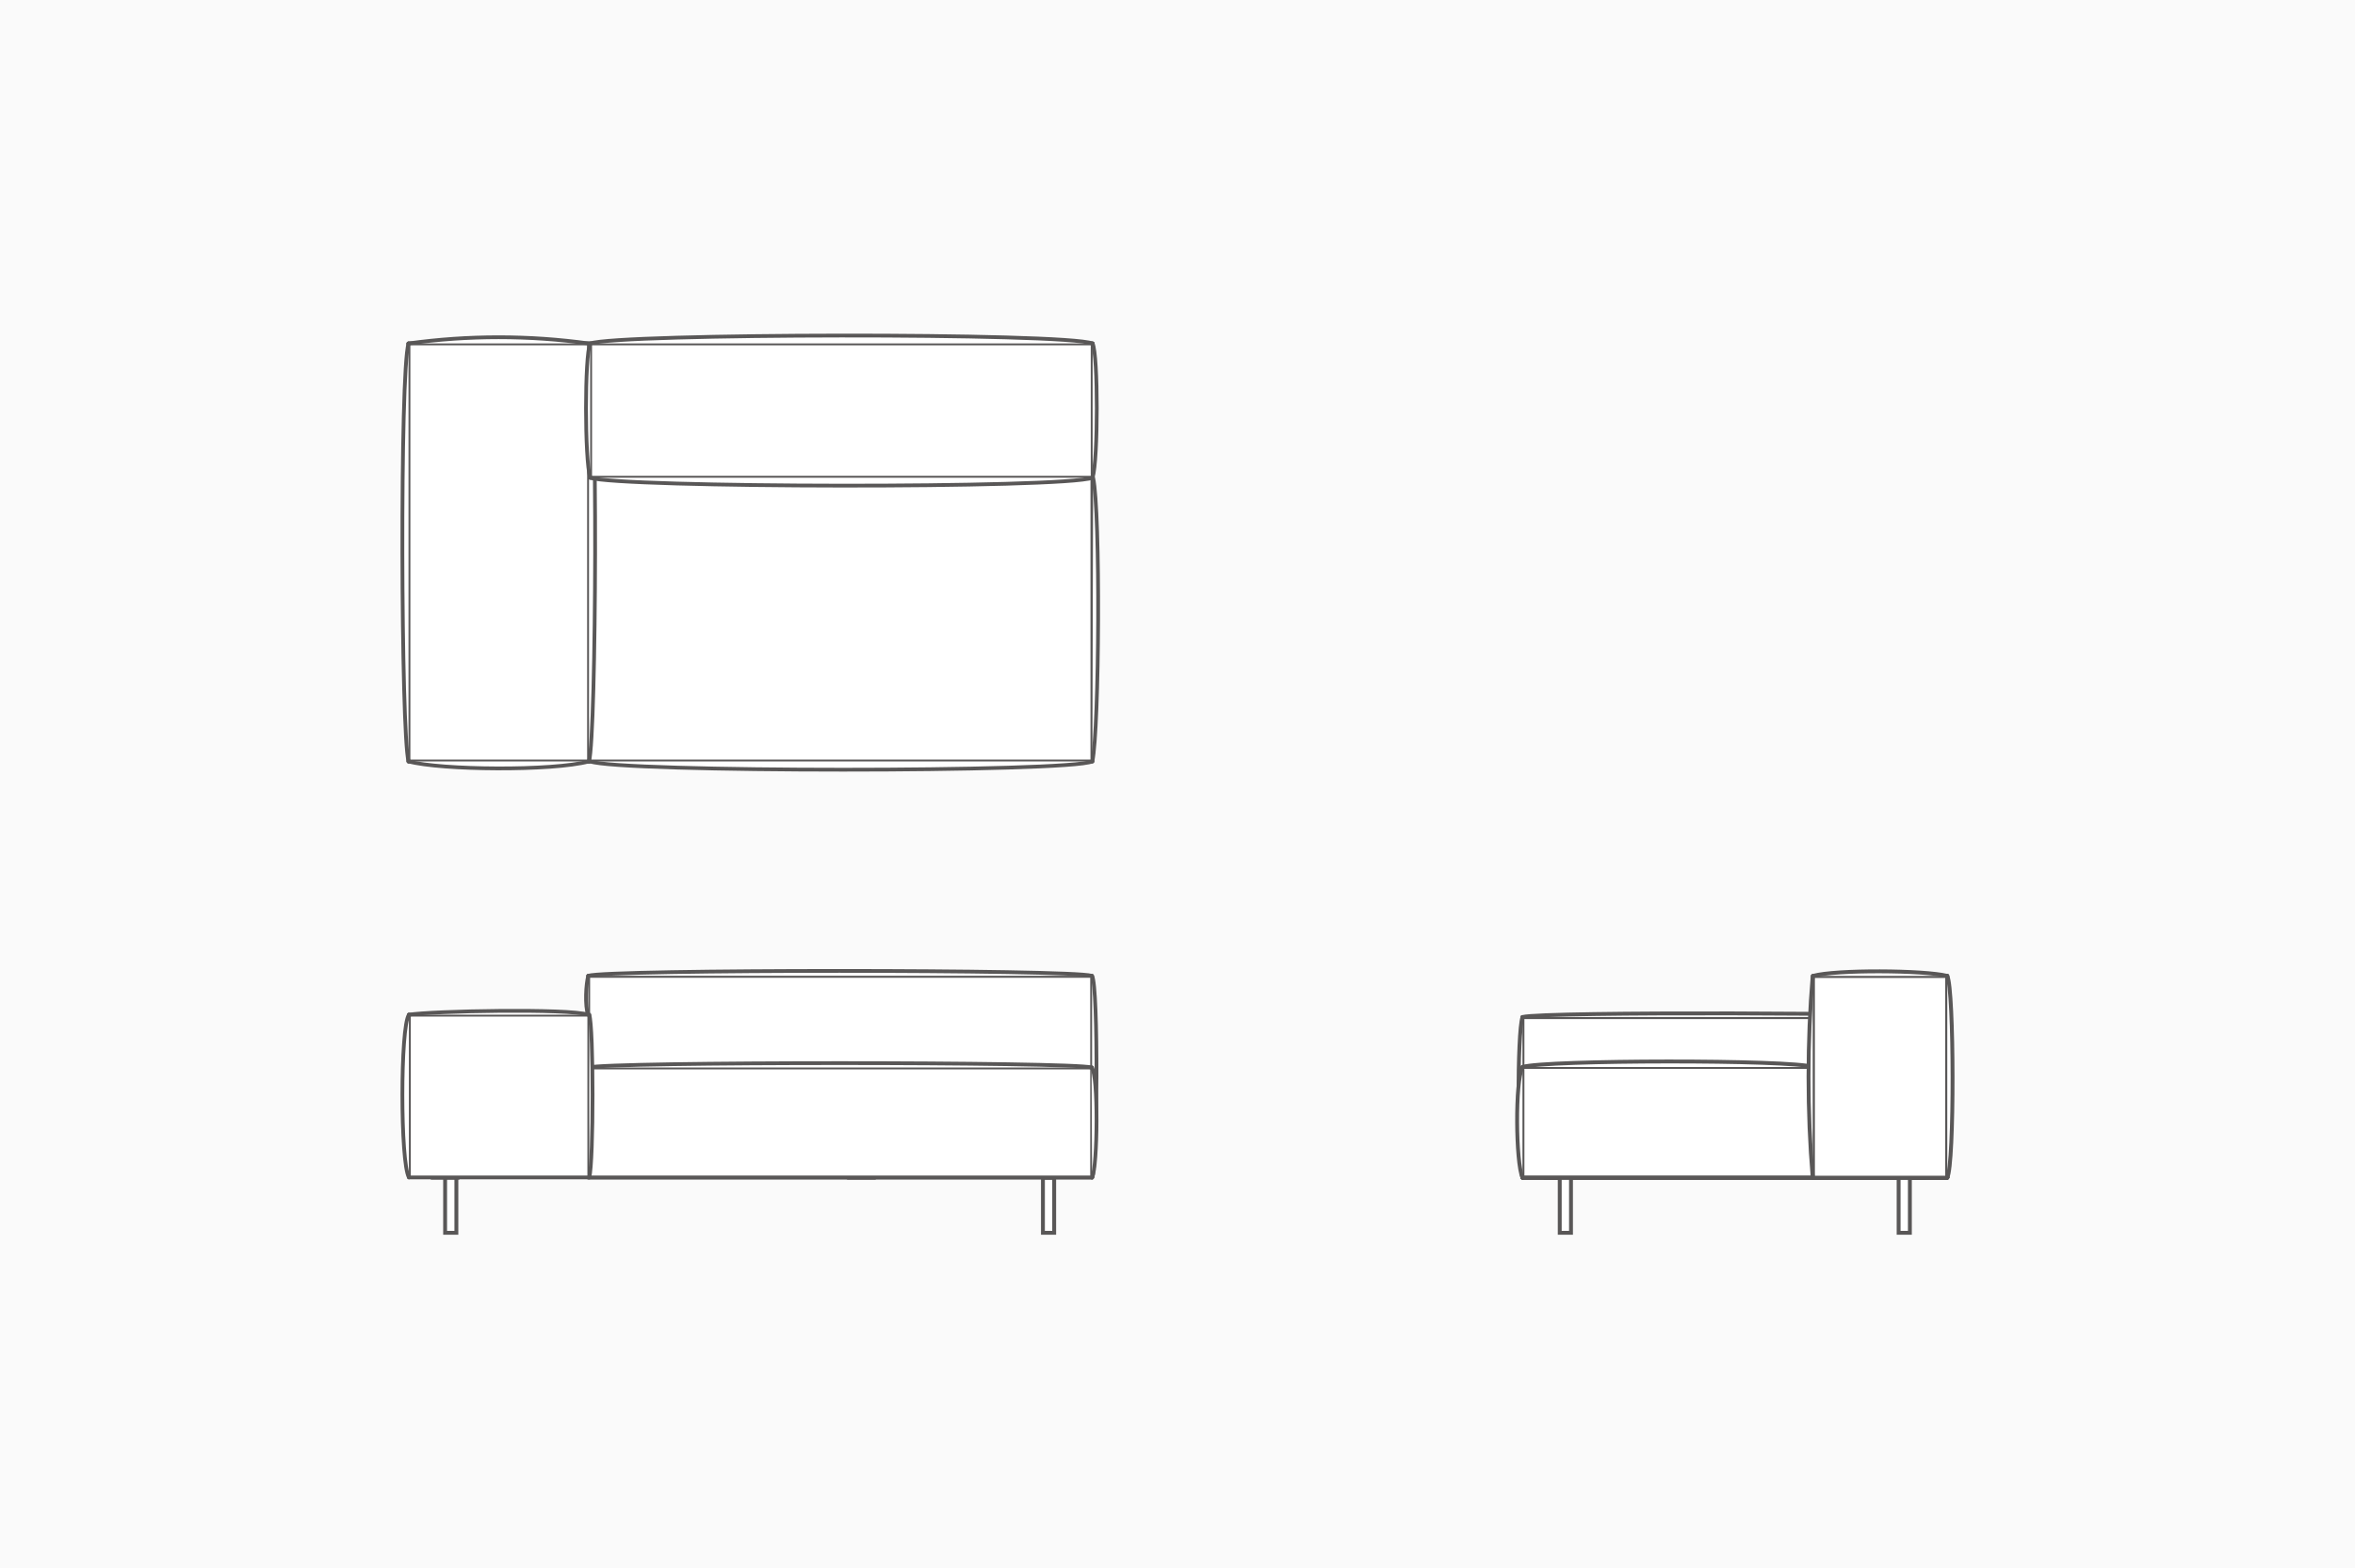 <?xml version="1.0" encoding="UTF-8"?>
<svg id="_レイヤー_2" data-name="レイヤー 2" xmlns="http://www.w3.org/2000/svg" viewBox="0 0 182 121.24">
  <defs>
    <style>
      .cls-1 {
        stroke-width: .3px;
      }

      .cls-1, .cls-2, .cls-3 {
        fill: #fff;
        stroke: #595757;
      }

      .cls-1, .cls-3 {
        stroke-linecap: round;
        stroke-linejoin: round;
      }

      .cls-2 {
        stroke-miterlimit: 10;
        stroke-width: .3px;
      }

      .cls-4 {
        fill: #fafafa;
        stroke-width: 0px;
      }

      .cls-3 {
        stroke-width: .29px;
      }
    </style>
  </defs>
  <g id="_ベース" data-name="ベース">
    <g>
      <rect class="cls-4" width="182" height="121.24"/>
      <g>
        <g>
          <rect class="cls-3" x="31.57" y="26.55" width="52.85" height="32.31"/>
          <g id="ARC">
            <path class="cls-3" d="M45.61,58.86c2.21.85,36.95.86,38.81,0"/>
          </g>
          <g id="ARC-2" data-name="ARC">
            <path class="cls-3" d="M84.42,58.86c.54-2.53.63-19.33.06-21.93"/>
          </g>
        </g>
        <g>
          <rect class="cls-3" x="31.57" y="26.55" width="13.95" height="32.31"/>
          <g id="ARC-3" data-name="ARC">
            <path class="cls-3" d="M31.57,58.86c2.5.68,11.12.76,13.95,0"/>
          </g>
          <g id="ARC-4" data-name="ARC">
            <path class="cls-3" d="M45.51,26.55c-4.63-.64-9.32-.64-13.95,0"/>
          </g>
          <g id="ARC-5" data-name="ARC">
            <path class="cls-3" d="M31.57,26.55c-.68,2.24-.58,30.13,0,32.31"/>
          </g>
          <g id="ARC-6" data-name="ARC">
            <path class="cls-3" d="M45.52,26.58c.68,2.24.58,30.13,0,32.31"/>
          </g>
        </g>
        <g id="LINE">
          <line class="cls-3" x1="33.35" y1="91.03" x2="35.45" y2="91.03"/>
        </g>
        <g id="LINE-2" data-name="LINE">
          <line class="cls-3" x1="65.52" y1="91.03" x2="67.62" y2="91.03"/>
        </g>
        <g id="LINE-3" data-name="LINE">
          <line class="cls-1" x1="117.66" y1="91.03" x2="150.49" y2="91.03"/>
        </g>
        <g id="LINE-4" data-name="LINE">
          <line class="cls-1" x1="150.49" y1="91.03" x2="117.66" y2="91.03"/>
        </g>
        <g id="LINE-5" data-name="LINE">
          <line class="cls-1" x1="148.77" y1="91.03" x2="146.69" y2="91.03"/>
        </g>
        <g id="LINE-6" data-name="LINE">
          <line class="cls-1" x1="121.46" y1="91.03" x2="119.39" y2="91.03"/>
        </g>
        <g>
          <rect class="cls-3" x="45.61" y="26.55" width="38.83" height="10.38"/>
          <g id="ARC-7" data-name="ARC">
            <path class="cls-3" d="M84.44,36.93c.43-1.42.43-9.47,0-10.38"/>
          </g>
          <g id="ARC-8" data-name="ARC">
            <path class="cls-3" d="M84.44,26.55c-2.25-.85-36.62-.78-38.83,0"/>
          </g>
          <g id="ARC-9" data-name="ARC">
            <path class="cls-3" d="M84.44,36.93c-2.25.85-36.62.78-38.83,0"/>
          </g>
          <g id="ARC-10" data-name="ARC">
            <path class="cls-3" d="M45.61,36.93c-.43-1.42-.43-9.47,0-10.38"/>
          </g>
        </g>
        <g id="LINE-7" data-name="LINE">
          <line class="cls-3" x1="33.36" y1="91.03" x2="35.45" y2="91.03"/>
        </g>
        <g id="LINE-8" data-name="LINE">
          <line class="cls-3" x1="65.52" y1="91.03" x2="67.62" y2="91.03"/>
        </g>
        <g id="LINE-9" data-name="LINE">
          <line class="cls-1" x1="117.65" y1="91.03" x2="150.49" y2="91.03"/>
        </g>
        <g id="LINE-10" data-name="LINE">
          <line class="cls-1" x1="150.49" y1="91.03" x2="117.65" y2="91.03"/>
        </g>
        <g id="LINE-11" data-name="LINE">
          <line class="cls-1" x1="148.76" y1="91.03" x2="146.69" y2="91.03"/>
        </g>
        <g id="LINE-12" data-name="LINE">
          <line class="cls-1" x1="121.45" y1="91.03" x2="119.38" y2="91.03"/>
        </g>
        <rect class="cls-2" x="120.54" y="91.05" width=".87" height="4.25"/>
        <rect class="cls-2" x="146.73" y="91.05" width=".87" height="4.25"/>
        <rect class="cls-2" x="34.4" y="91.05" width=".87" height="4.25"/>
        <rect class="cls-2" x="80.6" y="91.05" width=".87" height="4.25"/>
        <g id="LINE-13" data-name="LINE">
          <line class="cls-3" x1="45.5" y1="82.52" x2="84.36" y2="82.52"/>
        </g>
        <g>
          <rect class="cls-3" x="45.46" y="75.44" width="38.94" height="15.59"/>
          <g id="ARC-11" data-name="ARC">
            <path class="cls-3" d="M84.36,75.43c-1.57-.5-37.43-.5-38.9,0"/>
          </g>
          <g id="ARC-12" data-name="ARC">
            <path class="cls-3" d="M84.4,91.03c.42-.8.49-14.79,0-15.59"/>
          </g>
          <g id="ARC-13" data-name="ARC">
            <path class="cls-3" d="M45.46,78.51c-.28-.78-.17-2.47,0-3.07"/>
          </g>
        </g>
        <g>
          <rect class="cls-3" x="45.46" y="82.52" width="38.94" height="8.5"/>
          <g id="ARC-14" data-name="ARC">
            <path class="cls-3" d="M84.38,82.52c-1.57-.45-37.43-.45-38.9,0"/>
          </g>
          <g id="ARC-15" data-name="ARC">
            <path class="cls-3" d="M84.4,91.03c.43-.84.5-8.02-.04-8.5"/>
          </g>
        </g>
        <g>
          <rect class="cls-3" x="31.6" y="78.44" width="13.94" height="12.58"/>
          <g id="ARC-16" data-name="ARC">
            <path class="cls-3" d="M45.47,78.44c-1.51-.5-12.12-.29-13.87,0"/>
          </g>
          <g id="ARC-17" data-name="ARC">
            <path class="cls-3" d="M31.6,78.44c-.67.96-.67,11.38,0,12.58"/>
          </g>
          <g id="ARC-18" data-name="ARC">
            <path class="cls-3" d="M45.54,78.44c.34.96.34,11.38,0,12.58"/>
          </g>
        </g>
        <g id="LINE-14" data-name="LINE">
          <line class="cls-1" x1="150.49" y1="75.44" x2="150.49" y2="91.03"/>
        </g>
        <g id="LINE-15" data-name="LINE">
          <line class="cls-1" x1="140.12" y1="75.66" x2="140.12" y2="90.81"/>
        </g>
        <g>
          <rect class="cls-1" x="117.66" y="78.63" width="32.84" height="12.39"/>
          <g id="ARC-19" data-name="ARC">
            <path class="cls-1" d="M117.66,78.62c1.73-.44,30.5-.31,32.84,0"/>
          </g>
          <g id="ARC-20" data-name="ARC">
            <path class="cls-1" d="M117.66,91.03c-.41-1.43-.41-11.22,0-12.4"/>
          </g>
        </g>
        <g>
          <rect class="cls-1" x="117.66" y="82.48" width="22.47" height="8.54"/>
          <g id="ARC-21" data-name="ARC">
            <path class="cls-1" d="M117.66,82.48c1.76-.55,20.75-.58,22.47,0"/>
          </g>
          <g id="ARC-22" data-name="ARC">
            <path class="cls-1" d="M117.66,91.03c-.52-1.16-.58-7.49,0-8.5"/>
          </g>
        </g>
        <g>
          <rect class="cls-1" x="140.11" y="75.45" width="10.37" height="15.59"/>
          <g id="ARC-23" data-name="ARC">
            <path class="cls-1" d="M150.49,75.44c.53,1,.56,14.62,0,15.59"/>
          </g>
          <g id="ARC-24" data-name="ARC">
            <path class="cls-1" d="M140.09,91.02c-.43-5.01-.43-10.56,0-15.57"/>
          </g>
          <g id="ARC-25" data-name="ARC">
            <path class="cls-1" d="M140.12,75.44c1.71-.49,8.59-.45,10.37,0"/>
          </g>
        </g>
      </g>
    </g>
  </g>
</svg>